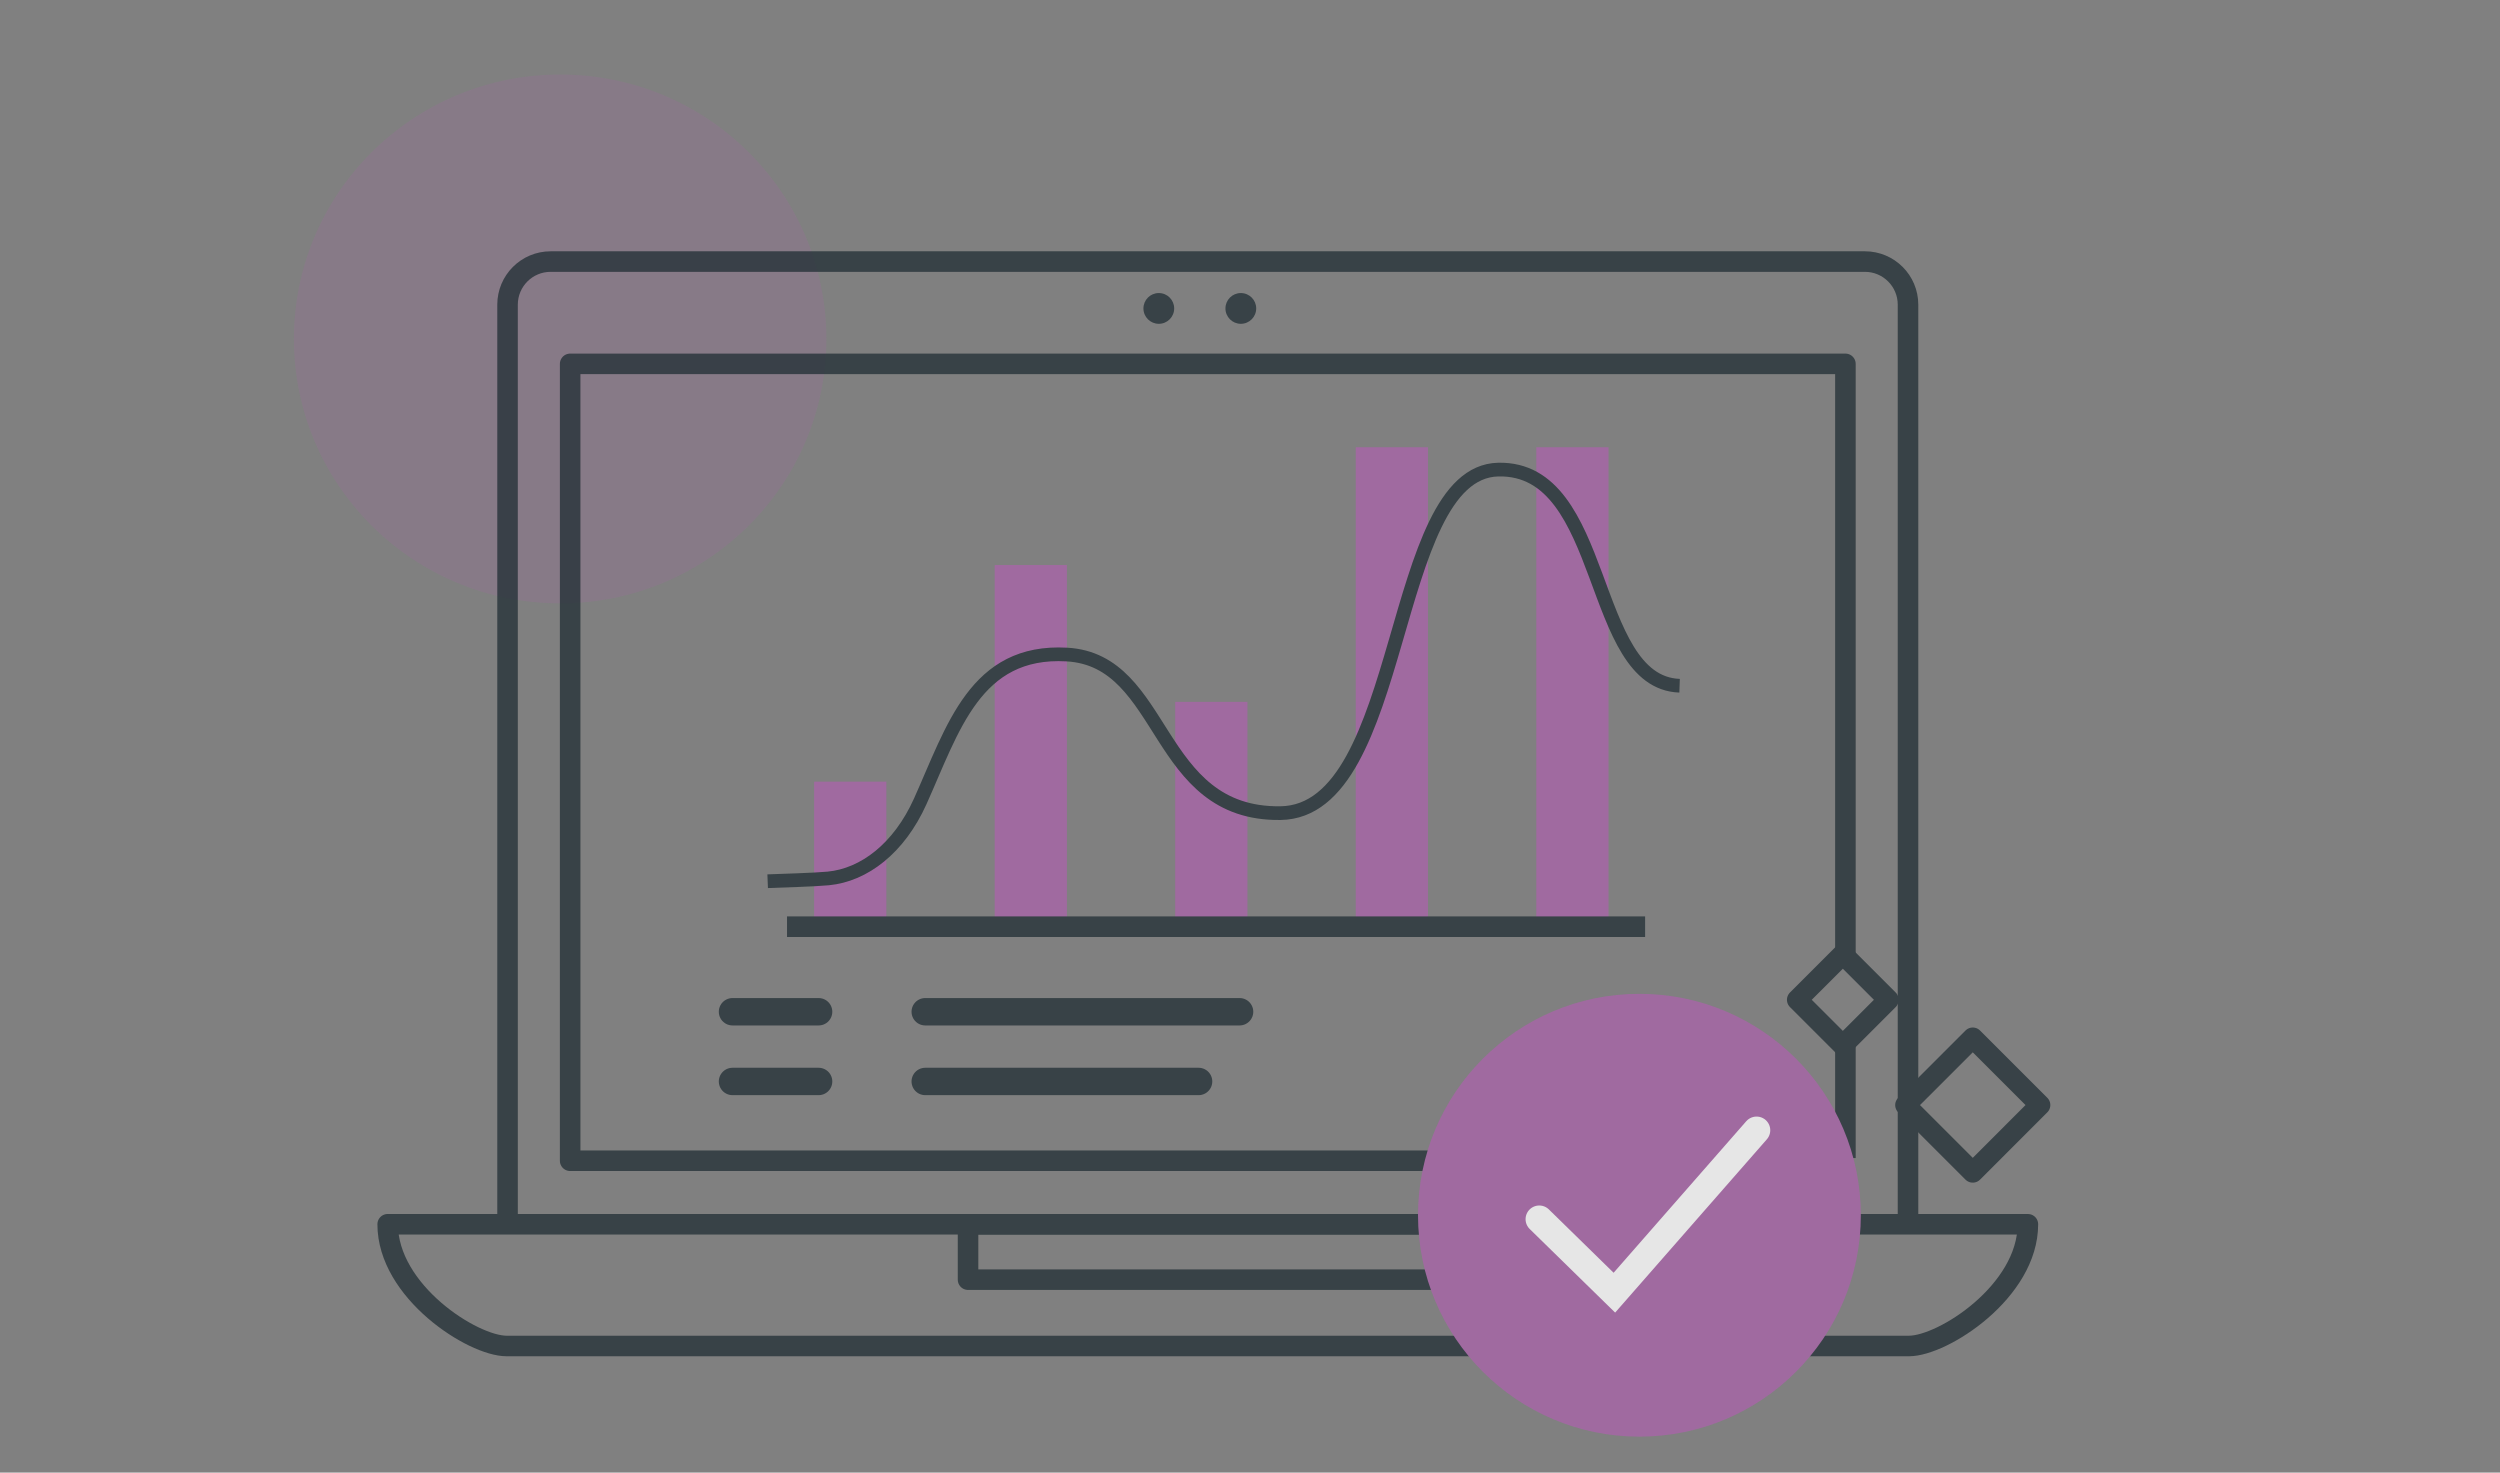 <?xml version="1.0" encoding="utf-8"?>
<!-- Generator: Adobe Illustrator 16.0.0, SVG Export Plug-In . SVG Version: 6.00 Build 0)  -->
<!DOCTYPE svg PUBLIC "-//W3C//DTD SVG 1.1//EN" "http://www.w3.org/Graphics/SVG/1.1/DTD/svg11.dtd">
<svg version="1.1" id="Layer_3" xmlns="http://www.w3.org/2000/svg" xmlns:xlink="http://www.w3.org/1999/xlink" x="0px" y="0px"
	 width="730px" height="430px" viewBox="0 0 730 430" enable-background="new 0 0 730 430" xml:space="preserve">
<rect x="0" y="0" width="730" height="430" fill="#808080" stroke="none"/>
<path opacity="0.2" fill="#A864A8" d="M241.306,98.973c0,42.641-34.807,77.209-77.74,77.209c-42.938,0-77.743-34.568-77.743-77.209
	c0-42.64,34.804-77.206,77.743-77.206C206.499,21.767,241.306,56.333,241.306,98.973z"/>
<g opacity="0.8">
	<path fill="none" stroke="#263238" stroke-width="6" stroke-linejoin="round" stroke-miterlimit="10" d="M592.141,357.484
		c0,19.631-24.805,35.545-34.725,35.545H147.927c-9.918,0-34.723-15.914-34.723-35.545H592.141z"/>
	<path fill="none" stroke="#263238" stroke-width="6" stroke-linejoin="round" stroke-miterlimit="10" d="M148.204,357.484V88.957
		c0-6.947,5.632-12.579,12.58-12.579h383.778c6.947,0,12.579,5.632,12.579,12.579v268.528"/>
	
		<line fill="none" stroke="#263238" stroke-width="6" stroke-linejoin="round" stroke-miterlimit="10" x1="538.86" y1="303.548" x2="538.86" y2="338.162"/>
	<polyline fill="none" stroke="#263238" stroke-width="6" stroke-linejoin="round" stroke-miterlimit="10" points="423.679,338.939 
		166.484,338.939 166.484,106.25 538.86,106.25 538.86,278.585 	"/>
	<circle fill="#263238" cx="338.372" cy="90.062" r="4.491"/>
	<circle fill="#263238" cx="362.321" cy="90.062" r="4.491"/>
	
		<rect x="282.668" y="357.484" fill="none" stroke="#263238" stroke-width="6" stroke-linejoin="round" stroke-miterlimit="10" width="140.007" height="16.177"/>
	<g>
		<rect x="237.735" y="228.243" fill="#A864A8" width="21.087" height="42.174"/>
		<rect x="290.449" y="164.994" fill="#A864A8" width="21.087" height="105.423"/>
		<rect x="343.165" y="204.942" fill="#A864A8" width="21.085" height="65.475"/>
		<rect x="448.597" y="130.595" fill="#A864A8" width="21.087" height="139.822"/>
		<rect x="395.878" y="130.595" fill="#A864A8" width="21.086" height="139.822"/>
		
			<line fill="none" stroke="#263238" stroke-width="6" stroke-linejoin="round" stroke-miterlimit="10" x1="229.811" y1="270.595" x2="480.374" y2="270.595"/>
		<path fill="none" stroke="#263238" stroke-width="4" stroke-miterlimit="10" d="M224.157,257.315
			c3.805-0.153,13.523-0.407,17.689-0.809c10.496-1.009,20.685-8.786,26.859-22.501c9.561-21.24,16.055-44.404,42.832-42.879
			c29.222,1.662,25.339,46.758,62.326,46.311c36.987-0.446,31.416-99.574,63.618-100.314c32.203-0.741,26.127,62.153,52.958,63.115"
			/>
	</g>
	
		<rect x="528.77" y="282.473" transform="matrix(0.707 -0.707 0.707 0.707 -48.76 466.071)" fill="none" stroke="#263238" stroke-width="6" stroke-linejoin="round" stroke-miterlimit="10" width="18.837" height="18.837"/>
	<polygon fill="none" stroke="#263238" stroke-width="6" stroke-linejoin="round" stroke-miterlimit="10" points="595.696,322.68 
		576.049,342.334 556.396,322.68 576.049,303.032 	"/>
	
		<line fill="none" stroke="#263238" stroke-width="8" stroke-linecap="round" stroke-miterlimit="10" x1="213.891" y1="295.431" x2="239.032" y2="295.431"/>
	
		<line fill="none" stroke="#263238" stroke-width="8" stroke-linecap="round" stroke-miterlimit="10" x1="270.167" y1="295.431" x2="361.956" y2="295.431"/>
	
		<line fill="none" stroke="#263238" stroke-width="8" stroke-linecap="round" stroke-miterlimit="10" x1="213.891" y1="315.787" x2="239.032" y2="315.787"/>
	
		<line fill="none" stroke="#263238" stroke-width="8" stroke-linecap="round" stroke-miterlimit="10" x1="270.167" y1="315.787" x2="349.986" y2="315.787"/>
	<g>
		<circle fill="#A864A8" cx="478.711" cy="354.85" r="64.65"/>
		<polyline fill="none" stroke="#FFFFFF" stroke-width="8" stroke-linecap="round" stroke-miterlimit="10" points="449.465,356.004 
			471.399,377.463 512.916,330.036 		"/>
	</g>
</g>
</svg>
